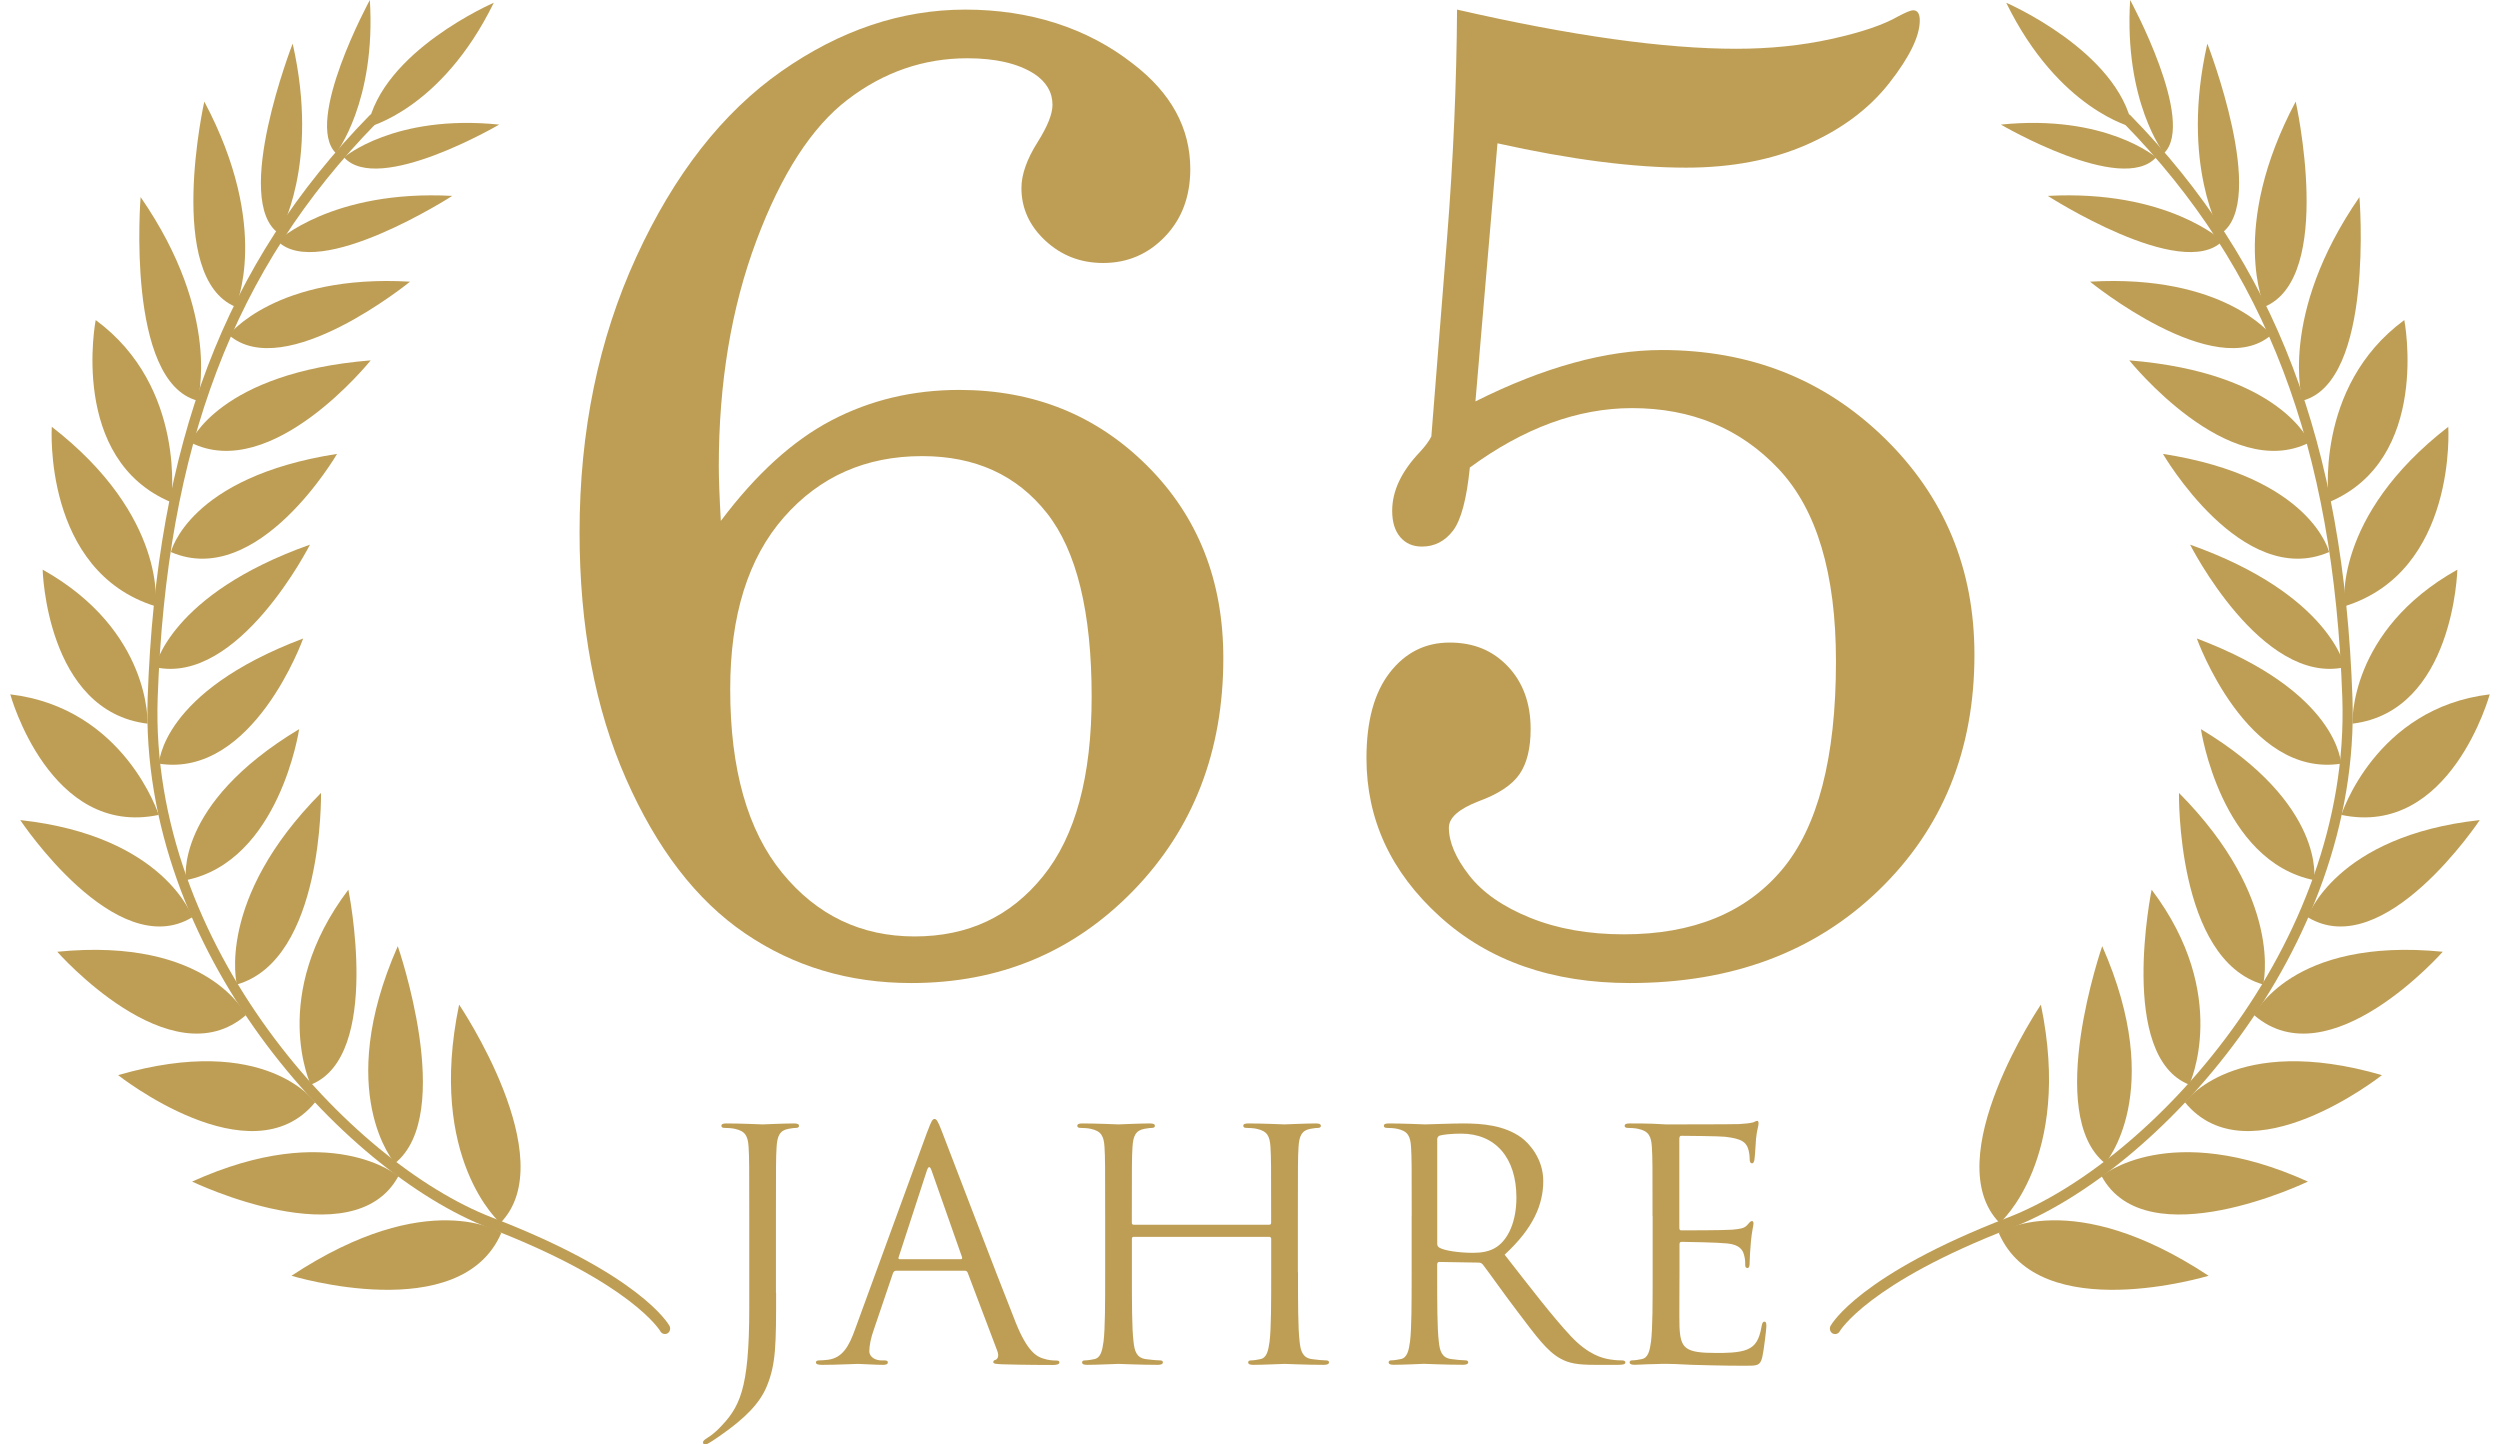<?xml version="1.0" encoding="UTF-8"?>
<svg xmlns="http://www.w3.org/2000/svg" viewBox="0 0 412.76 240.46" width="90" height="52"><defs><style>.d{fill:#be9e55;}</style></defs><g id="a"/><g id="b"><g id="c"><g><g><path class="d" d="M331.02,205.23c6.74,15.74,34.94,7.15,34.94,7.15-22.85-15.08-34.94-7.15-34.94-7.15Z"/><path class="d" d="M348.15,195.8c7.5,13.82,34.34,.9,34.34,.9-23.13-10.46-34.34-.9-34.34-.9Z"/><path class="d" d="M365.75,7.26c-4.58,20.18,2.26,31.64,2.26,31.64,7.95-5.42-2.26-31.64-2.26-31.64Z"/><path class="d" d="M352.9,0c-1.05,16.96,5.63,25.51,5.63,25.51,5.41-5.25-5.63-25.51-5.63-25.51Z"/><path class="d" d="M353.28,21.18c-2.39-12.69-21.01-20.72-21.01-20.72,8.73,17.83,21.01,20.72,21.01,20.72Z"/><path class="d" d="M380.46,16.91c-11.21,21.09-5.19,34.16-5.19,34.16,11.73-4.86,5.19-34.16,5.19-34.16Z"/><path class="d" d="M391.07,32.81c-13.61,19.69-9.48,33.89-9.48,33.89,12-3.13,9.48-33.89,9.48-33.89Z"/><path class="d" d="M385.97,83.61c17.08-7.13,12.57-30.33,12.57-30.33-15.2,11.18-12.57,30.33-12.57,30.33Z"/><path class="d" d="M338.04,167.24s-17.35,25.66-6.86,36.36c0,0,12.21-10.63,6.86-36.36Z"/><path class="d" d="M348.73,193.66s10.3-11.71-.48-36.15c0,0-9.72,27.97,.48,36.15Z"/><path class="d" d="M362.74,180.57s7.03-14.88-6.26-32.46c0,0-5.69,27.75,6.26,32.46Z"/><path class="d" d="M358.36,75.56s13.13,22.64,27.66,16.34c0,0-2.92-12.49-27.66-16.34Z"/><path class="d" d="M368.27,40.13s-9.14-8.59-29.08-7.52c0,0,22.27,14.33,29.08,7.52Z"/><path class="d" d="M357.21,26.2s-8.38-7.23-25.83-5.46c0,0,20.11,11.78,25.83,5.46Z"/><path class="d" d="M376.39,55.76s-7.87-10.16-30.17-8.87c0,0,20.84,16.98,30.17,8.87Z"/><path class="d" d="M382.77,73.65s-4.74-11.61-30.01-13.66c0,0,16.46,20.54,30.01,13.66Z"/><path class="d" d="M405.86,71.05c-19.35,14.98-17.27,29.88-17.27,29.88,18.79-5.83,17.27-29.88,17.27-29.88Z"/><path class="d" d="M389.91,120.47c16.89-2.05,17.46-25.64,17.46-25.64-18.13,10.15-17.46,25.64-17.46,25.64Z"/><path class="d" d="M364,106.29s8.3,23.29,24,20.84c0,0-.3-11.9-24-20.84Z"/><path class="d" d="M388.65,111.07s-2.43-12.12-25.77-20.4c0,0,11.87,23.48,25.77,20.4Z"/><path class="d" d="M388.06,135.66c18.16,3.82,24.7-20.07,24.7-20.07-19.05,2.27-24.7,20.07-24.7,20.07Z"/><path class="d" d="M364.68,121.38s3.26,21.99,18.84,25.14c0,0,2.06-12.56-18.84-25.14Z"/><path class="d" d="M411.1,136.52c-24.02,2.63-28.66,16.16-28.66,16.16,12.77,7.78,28.66-16.16,28.66-16.16Z"/><path class="d" d="M404.94,158.44c-25.29-2.5-31.41,10.55-31.41,10.55,12.56,10.87,31.41-10.55,31.41-10.55Z"/><path class="d" d="M394.82,178.98c-24.61-7.14-32.8,4.52-32.8,4.52,10.65,12.98,32.8-4.52,32.8-4.52Z"/><path class="d" d="M375.04,163.89s3.57-14.17-14.01-31.89c0,0-.47,27.74,14.01,31.89Z"/><path class="d" d="M351.77,19.23c-.3,.35-.3,.9,.05,1.27,23.73,24.27,34.95,53.79,36.4,95.68,1.42,41.33-32.03,77.37-55.68,86.51-24.62,9.49-29.32,17.69-29.51,18.02-.24,.44-.1,.99,.31,1.26,.41,.23,.92,.11,1.17-.28,.04-.1,4.77-8.11,28.65-17.29,24.09-9.33,58.18-46.08,56.75-88.19-1.47-42.46-12.84-72.36-36.93-96.98-.34-.38-.89-.37-1.2,0Z"/></g><g><path class="d" d="M81.75,205.23c-6.74,15.74-34.94,7.15-34.94,7.15,22.85-15.07,34.94-7.15,34.94-7.15Z"/><path class="d" d="M64.61,195.8c-7.49,13.82-34.34,.9-34.34,.9,23.13-10.46,34.34-.9,34.34-.9Z"/><path class="d" d="M47.01,7.26c4.58,20.18-2.26,31.64-2.26,31.64-7.95-5.42,2.26-31.64,2.26-31.64Z"/><path class="d" d="M59.86,0c1.05,16.96-5.64,25.51-5.64,25.51C48.82,20.26,59.86,0,59.86,0Z"/><path class="d" d="M59.49,21.18C61.88,8.49,80.49,.46,80.49,.46c-8.72,17.83-21.01,20.72-21.01,20.72Z"/><path class="d" d="M32.3,16.91c11.21,21.09,5.19,34.16,5.19,34.16-11.73-4.86-5.19-34.16-5.19-34.16Z"/><path class="d" d="M21.7,32.81c13.61,19.69,9.48,33.89,9.48,33.89-12-3.13-9.48-33.89-9.48-33.89Z"/><path class="d" d="M26.79,83.61c-17.09-7.13-12.57-30.33-12.57-30.33,15.2,11.18,12.57,30.33,12.57,30.33Z"/><path class="d" d="M74.72,167.24s17.35,25.66,6.86,36.36c0,0-12.22-10.63-6.86-36.36Z"/><path class="d" d="M64.03,193.66s-10.3-11.71,.48-36.15c0,0,9.72,27.97-.48,36.15Z"/><path class="d" d="M50.02,180.57s-7.03-14.88,6.26-32.46c0,0,5.69,27.75-6.26,32.46Z"/><path class="d" d="M54.4,75.56s-13.13,22.64-27.66,16.34c0,0,2.92-12.49,27.66-16.34Z"/><path class="d" d="M44.49,40.13s9.14-8.59,29.09-7.52c0,0-22.27,14.33-29.09,7.52Z"/><path class="d" d="M55.56,26.2s8.38-7.23,25.83-5.46c0,0-20.11,11.78-25.83,5.46Z"/><path class="d" d="M36.38,55.76s7.87-10.16,30.17-8.87c0,0-20.84,16.98-30.17,8.87Z"/><path class="d" d="M30,73.65s4.74-11.61,30-13.66c0,0-16.46,20.54-30,13.66Z"/><path class="d" d="M6.91,71.05c19.34,14.98,17.27,29.88,17.27,29.88-18.79-5.83-17.27-29.88-17.27-29.88Z"/><path class="d" d="M22.85,120.47c-16.88-2.05-17.46-25.64-17.46-25.64,18.13,10.15,17.46,25.64,17.46,25.64Z"/><path class="d" d="M48.76,106.29s-8.31,23.29-24,20.84c0,0,.3-11.9,24-20.84Z"/><path class="d" d="M24.11,111.07s2.43-12.12,25.78-20.4c0,0-11.88,23.48-25.78,20.4Z"/><path class="d" d="M24.71,135.66C6.55,139.48,0,115.59,0,115.59c19.05,2.27,24.71,20.07,24.71,20.07Z"/><path class="d" d="M48.09,121.38s-3.26,21.99-18.84,25.14c0,0-2.07-12.56,18.84-25.14Z"/><path class="d" d="M1.66,136.52c24.02,2.63,28.66,16.16,28.66,16.16-12.77,7.78-28.66-16.16-28.66-16.16Z"/><path class="d" d="M7.82,158.44c25.29-2.5,31.41,10.55,31.41,10.55-12.57,10.87-31.41-10.55-31.41-10.55Z"/><path class="d" d="M17.95,178.98c24.61-7.14,32.8,4.52,32.8,4.52-10.66,12.98-32.8-4.52-32.8-4.52Z"/><path class="d" d="M37.72,163.89s-3.57-14.17,14.01-31.89c0,0,.47,27.74-14.01,31.89Z"/><path class="d" d="M60.99,19.23c.31,.35,.3,.9-.05,1.27-23.73,24.27-34.94,53.79-36.4,95.68-1.42,41.33,32.02,77.37,55.68,86.51,24.62,9.48,29.32,17.69,29.52,18.02,.23,.43,.09,.99-.31,1.25-.42,.23-.93,.11-1.17-.28-.04-.1-4.76-8.11-28.64-17.29-24.1-9.33-58.18-46.08-56.75-88.19,1.47-42.46,12.84-72.36,36.93-96.98,.33-.38,.89-.37,1.2,0Z"/></g></g><g><path class="d" d="M127.49,215.2c0,8.61,0,11.91-1.6,15.69-1.12,2.66-3.46,5.16-7.76,8.14-.69,.48-1.54,1.06-2.07,1.33-.11,.05-.21,.11-.37,.11s-.37-.11-.37-.32c0-.32,.27-.48,.74-.8,.64-.37,1.38-1.01,1.86-1.49,3.46-3.51,5.1-6.33,5.1-20.05v-15.37c0-8.29,0-9.78-.11-11.49-.11-1.81-.53-2.66-2.29-3.03-.43-.11-1.33-.16-1.81-.16-.21,0-.43-.11-.43-.32,0-.32,.27-.42,.85-.42,2.39,0,5.74,.16,6.01,.16s3.62-.16,5.21-.16c.58,0,.85,.11,.85,.42,0,.21-.21,.32-.43,.32-.37,0-.69,.05-1.33,.16-1.44,.27-1.86,1.17-1.97,3.03-.11,1.7-.11,3.19-.11,11.49v12.76Z"/><path class="d" d="M152.69,188.35c.64-1.75,.85-2.07,1.17-2.07s.53,.27,1.17,1.92c.8,2.02,9.15,23.98,12.39,32.07,1.91,4.73,3.46,5.58,4.57,5.9,.8,.27,1.6,.32,2.13,.32,.32,0,.53,.05,.53,.32,0,.32-.48,.42-1.06,.42-.8,0-4.68,0-8.35-.11-1.01-.05-1.6-.05-1.6-.37,0-.21,.16-.32,.37-.37,.32-.11,.64-.58,.32-1.44l-4.95-13.08c-.11-.21-.21-.32-.48-.32h-11.43c-.27,0-.43,.16-.53,.42l-3.19,9.41c-.48,1.33-.74,2.61-.74,3.56,0,1.06,1.12,1.54,2.02,1.54h.53c.37,0,.53,.11,.53,.32,0,.32-.32,.42-.8,.42-1.28,0-3.56-.16-4.15-.16s-3.51,.16-6.01,.16c-.69,0-1.01-.11-1.01-.42,0-.21,.21-.32,.48-.32,.37,0,1.12-.05,1.54-.11,2.45-.32,3.51-2.34,4.47-5l12.07-33.02Zm5.53,21.27c.27,0,.27-.16,.21-.37l-5.05-14.36c-.27-.8-.53-.8-.8,0l-4.68,14.36c-.11,.27,0,.37,.16,.37h10.16Z"/><path class="d" d="M214.37,211.8c0,5.1,0,9.31,.27,11.54,.16,1.54,.48,2.71,2.07,2.92,.74,.11,1.91,.21,2.39,.21,.32,0,.43,.16,.43,.32,0,.27-.27,.42-.85,.42-2.92,0-6.27-.16-6.54-.16s-3.62,.16-5.21,.16c-.58,0-.85-.11-.85-.42,0-.16,.11-.32,.43-.32,.48,0,1.12-.11,1.59-.21,1.06-.21,1.33-1.38,1.54-2.92,.27-2.23,.27-6.43,.27-11.54v-5.58c0-.21-.16-.32-.32-.32h-22.55c-.16,0-.32,.05-.32,.32v5.58c0,5.1,0,9.31,.27,11.54,.16,1.54,.48,2.71,2.07,2.92,.74,.11,1.91,.21,2.39,.21,.32,0,.43,.16,.43,.32,0,.27-.27,.42-.85,.42-2.92,0-6.27-.16-6.54-.16s-3.62,.16-5.21,.16c-.58,0-.85-.11-.85-.42,0-.16,.11-.32,.43-.32,.48,0,1.12-.11,1.6-.21,1.06-.21,1.33-1.38,1.54-2.92,.27-2.23,.27-6.43,.27-11.54v-9.36c0-8.29,0-9.78-.11-11.49-.11-1.81-.53-2.66-2.29-3.03-.43-.11-1.33-.16-1.81-.16-.21,0-.43-.11-.43-.32,0-.32,.27-.42,.85-.42,2.39,0,5.74,.16,6.01,.16s3.62-.16,5.21-.16c.58,0,.85,.11,.85,.42,0,.21-.21,.32-.43,.32-.37,0-.69,.05-1.33,.16-1.44,.27-1.86,1.17-1.97,3.03-.11,1.7-.11,3.19-.11,11.49v1.12c0,.27,.16,.32,.32,.32h22.55c.16,0,.32-.05,.32-.32v-1.12c0-8.29,0-9.78-.11-11.49-.11-1.81-.53-2.66-2.29-3.03-.43-.11-1.33-.16-1.81-.16-.21,0-.43-.11-.43-.32,0-.32,.27-.42,.85-.42,2.39,0,5.74,.16,6.01,.16s3.62-.16,5.21-.16c.58,0,.85,.11,.85,.42,0,.21-.21,.32-.42,.32-.37,0-.69,.05-1.33,.16-1.44,.27-1.86,1.17-1.97,3.03-.11,1.7-.11,3.19-.11,11.49v9.36Z"/><path class="d" d="M233.3,202.44c0-8.29,0-9.78-.11-11.49-.11-1.81-.53-2.66-2.29-3.03-.43-.11-1.33-.16-1.81-.16-.21,0-.43-.11-.43-.32,0-.32,.27-.42,.85-.42,2.39,0,5.74,.16,6.01,.16,.58,0,4.63-.16,6.28-.16,3.35,0,6.91,.32,9.73,2.34,1.33,.96,3.67,3.56,3.67,7.23,0,3.94-1.65,7.87-6.43,12.28,4.36,5.58,7.98,10.32,11.06,13.61,2.87,3.03,5.16,3.62,6.49,3.83,1.01,.16,1.75,.16,2.07,.16,.27,0,.48,.16,.48,.32,0,.32-.32,.42-1.28,.42h-3.78c-2.98,0-4.31-.27-5.69-1.01-2.29-1.22-4.15-3.83-7.18-7.82-2.23-2.92-4.73-6.49-5.8-7.87-.21-.21-.37-.32-.69-.32l-6.54-.11c-.27,0-.37,.16-.37,.43v1.28c0,5.1,0,9.31,.27,11.54,.16,1.54,.48,2.71,2.07,2.92,.74,.11,1.91,.21,2.39,.21,.32,0,.43,.16,.43,.32,0,.27-.27,.42-.85,.42-2.92,0-6.27-.16-6.54-.16-.05,0-3.4,.16-5,.16-.58,0-.85-.11-.85-.42,0-.16,.11-.32,.42-.32,.48,0,1.12-.11,1.6-.21,1.06-.21,1.33-1.38,1.54-2.92,.27-2.23,.27-6.43,.27-11.54v-9.36Zm4.25,4.63c0,.27,.11,.48,.37,.64,.8,.48,3.24,.85,5.58,.85,1.28,0,2.77-.16,3.99-1.01,1.86-1.28,3.24-4.15,3.24-8.19,0-6.65-3.51-10.64-9.2-10.64-1.6,0-3.03,.16-3.56,.32-.27,.11-.42,.32-.42,.64v17.39Z"/><path class="d" d="M273.39,202.44c0-8.29,0-9.78-.11-11.49-.11-1.81-.53-2.66-2.29-3.03-.43-.11-1.33-.16-1.81-.16-.21,0-.43-.11-.43-.32,0-.32,.27-.42,.85-.42,1.22,0,2.66,0,3.83,.05l2.18,.11c.37,0,10.95,0,12.18-.05,1.01-.05,1.86-.16,2.29-.27,.27-.05,.48-.27,.75-.27,.16,0,.21,.21,.21,.48,0,.37-.27,1.01-.42,2.5-.05,.53-.16,2.87-.27,3.51-.05,.27-.16,.58-.37,.58-.32,0-.42-.27-.42-.69,0-.37-.05-1.28-.32-1.92-.37-.85-.9-1.49-3.78-1.81-.9-.11-6.7-.16-7.29-.16-.21,0-.32,.16-.32,.53v14.68c0,.37,.05,.53,.32,.53,.69,0,7.23,0,8.46-.11,1.28-.11,2.02-.21,2.5-.75,.37-.42,.58-.69,.8-.69,.16,0,.27,.11,.27,.43s-.27,1.22-.43,2.98c-.11,1.06-.21,3.03-.21,3.4,0,.43,0,1.01-.37,1.01-.27,0-.37-.21-.37-.48,0-.53,0-1.06-.21-1.75-.21-.74-.69-1.65-2.76-1.86-1.44-.16-6.7-.27-7.6-.27-.27,0-.37,.16-.37,.37v4.68c0,1.81-.05,7.98,0,9.09,.16,3.67,.96,4.36,6.17,4.36,1.38,0,3.72,0,5.1-.58s2.02-1.65,2.39-3.83c.11-.58,.21-.8,.48-.8,.32,0,.32,.43,.32,.8,0,.43-.42,4.04-.69,5.16-.37,1.38-.8,1.38-2.87,1.38-3.99,0-6.91-.11-8.99-.16-2.07-.11-3.35-.16-4.15-.16-.11,0-1.01,0-2.13,.05-1.06,0-2.29,.11-3.08,.11-.58,0-.85-.11-.85-.42,0-.16,.11-.32,.43-.32,.48,0,1.12-.11,1.59-.21,1.06-.21,1.33-1.38,1.54-2.92,.27-2.23,.27-6.43,.27-11.54v-9.36Z"/></g><g><path class="d" d="M118.28,86.73c5.85-7.8,11.99-13.38,18.44-16.76,6.45-3.37,13.53-5.06,21.25-5.06,12.44,0,22.88,4.22,31.32,12.65s12.65,19.1,12.65,31.99c0,15.52-4.99,28.41-14.96,38.69-9.97,10.27-22.3,15.41-37,15.41-10.35,0-19.57-2.75-27.66-8.27-8.1-5.51-14.71-14.11-19.85-25.81-5.14-11.7-7.7-25.34-7.7-40.93,0-16.87,3.15-32.16,9.45-45.88,6.3-13.72,14.34-24.01,24.12-30.87S148.34,1.6,158.99,1.6s20.24,3,27.89,9c6.37,4.87,9.56,10.72,9.56,17.54,0,4.57-1.41,8.32-4.22,11.25s-6.24,4.39-10.29,4.39c-3.75,0-6.95-1.24-9.61-3.71-2.66-2.47-3.99-5.4-3.99-8.77,0-2.25,.9-4.8,2.7-7.65,1.65-2.62,2.47-4.68,2.47-6.19,0-2.1-1.01-3.82-3.04-5.17-2.7-1.72-6.41-2.59-11.13-2.59-7.27,0-13.91,2.29-19.9,6.86-6,4.57-11.08,12.43-15.24,23.56-4.16,11.13-6.24,23.64-6.24,37.5,0,2.02,.11,5.06,.34,9.11Zm33.51-10.8c-9.37,0-17.04,3.39-23,10.18-5.96,6.79-8.94,16.33-8.94,28.62,0,13.35,2.89,23.54,8.66,30.59,5.77,7.05,13.12,10.57,22.04,10.57s15.97-3.33,21.37-10.01c5.4-6.67,8.1-16.64,8.1-29.91,0-14.09-2.49-24.29-7.48-30.59-4.99-6.3-11.9-9.45-20.75-9.45Z"/><path class="d" d="M240.86,1.6c18.97,4.35,34.45,6.52,46.44,6.52,5.62,0,10.91-.54,15.86-1.63,4.95-1.09,8.66-2.34,11.13-3.77,1.27-.67,2.1-1.01,2.47-1.01,.75,0,1.12,.56,1.12,1.69,0,2.62-1.69,6.09-5.06,10.4-3.37,4.31-7.97,7.74-13.78,10.29-5.81,2.55-12.5,3.82-20.08,3.82-8.77,0-19.23-1.35-31.38-4.05l-3.67,42.96c5.69-2.85,11.13-4.99,16.3-6.41,5.17-1.43,10.08-2.14,14.72-2.14,14.69,0,27.03,4.87,37.04,14.62,10,9.75,15.01,21.78,15.01,36.1,0,15.9-5.32,28.98-15.97,39.25-10.65,10.27-24.44,15.41-41.38,15.41-12.97,0-23.52-3.69-31.66-11.08-8.14-7.38-12.2-16.17-12.2-26.37,0-6.15,1.29-10.89,3.88-14.23,2.59-3.33,5.9-5,9.95-5s7.21,1.33,9.73,3.99c2.51,2.66,3.77,6.13,3.77,10.4,0,3.22-.62,5.74-1.86,7.53s-3.51,3.3-6.8,4.5c-3.3,1.28-4.95,2.74-4.95,4.39,0,2.4,1.12,5.04,3.37,7.93,2.25,2.89,5.64,5.25,10.18,7.08,4.54,1.84,9.73,2.75,15.58,2.75,11.47,0,20.22-3.56,26.26-10.68,6.03-7.12,9.05-18.7,9.05-34.75,0-14.62-3.19-25.3-9.56-32.05-6.37-6.75-14.51-10.12-24.4-10.12-4.5,0-9,.83-13.49,2.47-4.5,1.65-9,4.12-13.5,7.42-.53,5.25-1.46,8.75-2.81,10.52-1.35,1.76-3.08,2.64-5.17,2.64-1.5,0-2.7-.52-3.6-1.57-.9-1.05-1.35-2.51-1.35-4.39,0-3.3,1.54-6.56,4.61-9.78,.9-.97,1.54-1.84,1.91-2.59l2.62-33.06c1.03-13.04,1.58-25.72,1.66-38.01Z"/></g></g></g></svg>
